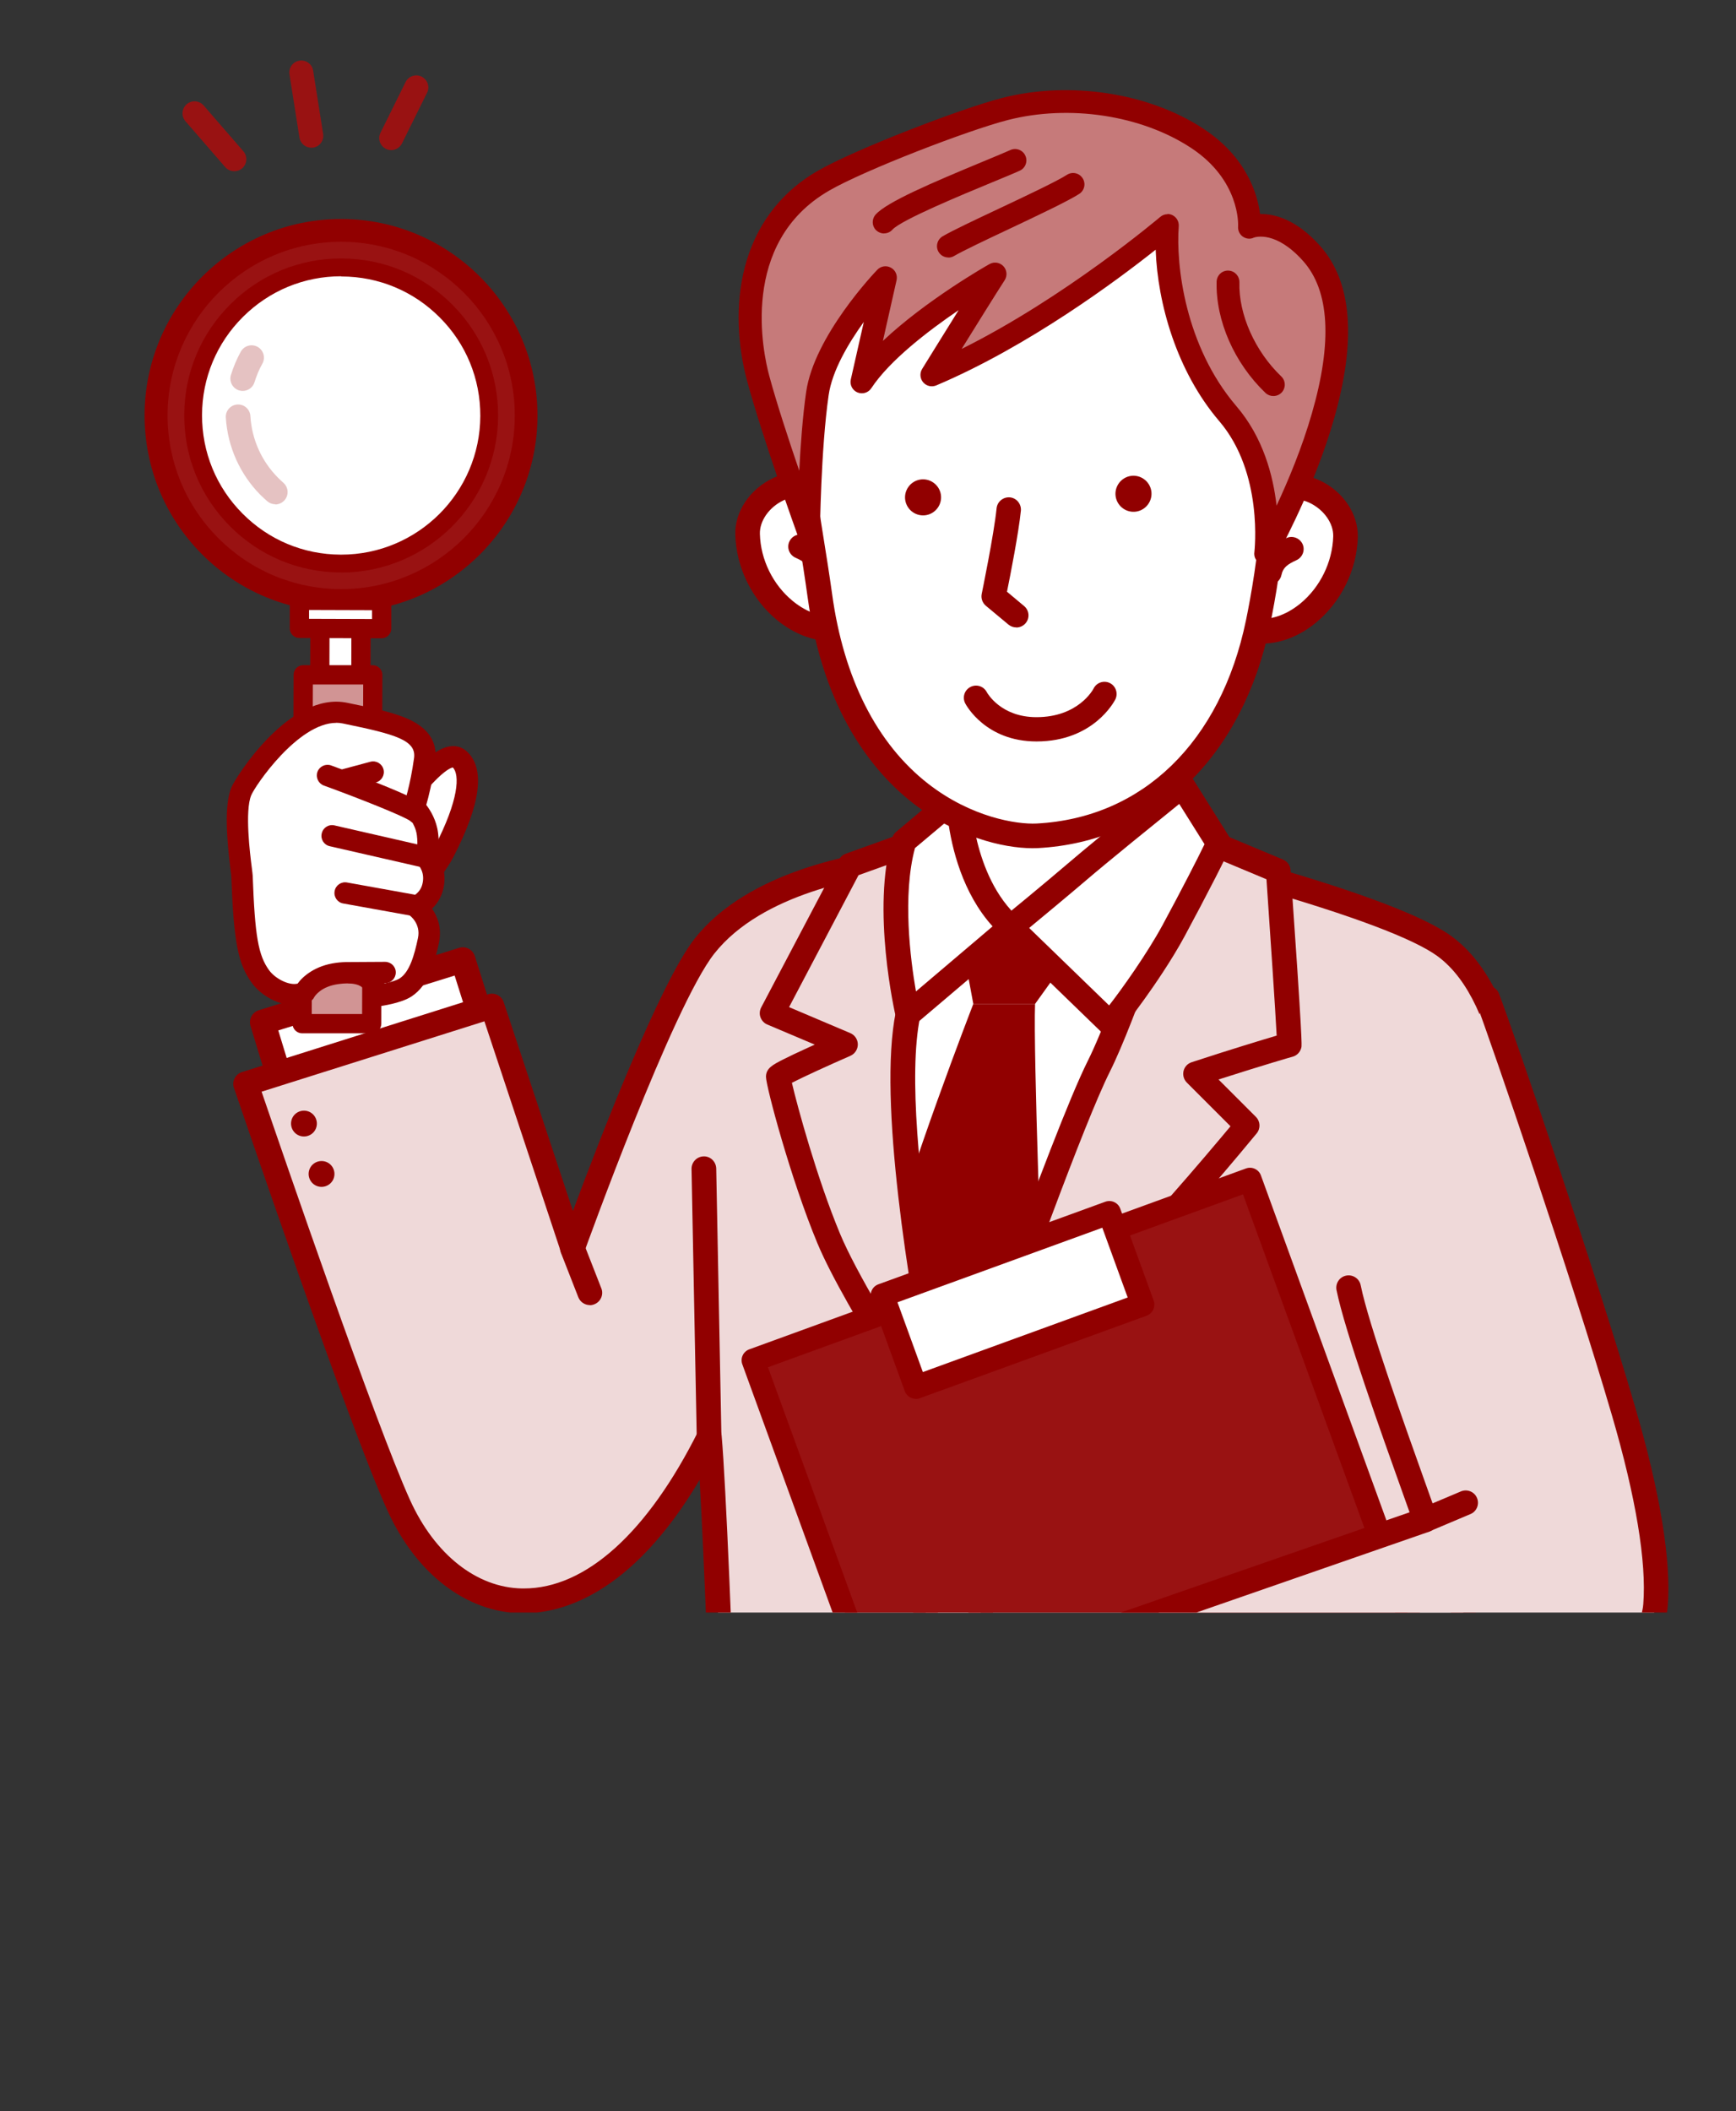 <?xml version="1.0" encoding="UTF-8"?>
<svg id="_レイヤー_2" data-name="レイヤー 2" xmlns="http://www.w3.org/2000/svg" width="173.74" height="211.22" xmlns:xlink="http://www.w3.org/1999/xlink" viewBox="0 0 173.74 211.22">
  <rect x="0" y="0" width="173.74" height="211.22" fill="#333333" stroke="none"/>
  <defs>
    <style>
      .cls-1 {
        fill: #fff;
      }

      .cls-2 {
        fill: #910000;
      }

      .cls-3 {
        fill: #efd9d9;
      }

      .cls-4 {
        fill: #c67a7a;
      }

      .cls-5 {
        fill: #e5c2c2;
      }

      .cls-6 {
        fill: #991212;
      }

      .cls-7 {
        fill: #d19494;
      }

      .cls-8 {
        clip-path: url(#clippath);
      }

      .cls-9 {
        fill: none;
      }
    </style>
    <clipPath id="clippath">
      <rect class="cls-9" width="173.74" height="161.33"/>
    </clipPath>
  </defs>
  <g id="_レイヤー_1-2" data-name="レイヤー 1">
    <g class="cls-8">
      <g>
        <g>
          <polyline class="cls-1" points="48.58 103.21 46.32 96.03 26.27 102.27 28.4 109.24"/>
          <path class="cls-2" d="m28.4,110.5c-.54,0-1.04-.35-1.21-.89l-2.12-6.97c-.2-.66.17-1.36.83-1.57l20.04-6.24c.66-.21,1.37.16,1.58.82l2.27,7.18c.21.66-.16,1.37-.82,1.58-.66.21-1.37-.16-1.58-.82l-1.89-5.99-17.65,5.49,1.76,5.77c.2.67-.17,1.37-.84,1.57-.12.04-.25.05-.37.05Z"/>
        </g>
        <g>
          <path class="cls-3" d="m152.36,119.7c-.18-4.38-.5-19.66-7.77-25.01-4.56-3.35-19.88-7.35-19.8-7.41,1.2-.88-19.72-2.79-34.53-1.22-6.87.73-15.39,3.1-19.74,8.58-4.35,5.48-13.23,30.25-13.23,30.25l-8.05-24.24-24.66,7.79s11.39,33.52,15.31,42.16c5.67,12.48,20.06,15.2,31.07-6.87.81,9.06,2.64,63.38,2.09,64.48-.55,1.1,18.75,2.03,30.04,1.71,21.23-.6,42.41-4.13,42.41-4.13,0,0-2.45-33.35-2.66-34.17,2.67,1.76,9.86-43.7,9.53-51.93Z"/>
          <path class="cls-2" d="m98.08,211.22c-4.37,0-9.34-.12-13.91-.36-11.31-.58-11.76-1.27-12.15-1.88-.22-.34-.27-.75-.15-1.12.36-2.89-.97-44.48-1.85-59.81-6.91,11.67-14.02,13.42-17.85,13.35-5.51-.1-10.52-3.94-13.4-10.29-3.91-8.6-14.89-40.9-15.36-42.28-.11-.31-.08-.66.07-.95s.41-.52.73-.62l24.66-7.79c.64-.2,1.33.15,1.54.79l6.93,20.89c2.6-7,8.72-22.88,12.21-27.28,5.36-6.76,16.17-8.57,20.57-9.04,6.18-.66,14.46-.79,22.7-.36,3.26.17,6.32.42,8.61.71,1.11.14,2.01.28,2.65.42.62.13,1.21.29,1.58.66.17.05.38.11.59.17,3.73,1.07,15.08,4.33,19.05,7.26,7.49,5.51,8.05,19.99,8.26,25.45l.02.51c.18,4.36-1.59,17.67-3.42,28.58-1.07,6.34-2.14,11.87-3.12,16-1.39,5.87-2.23,7.55-2.9,8.19.47,4.86,1.91,24.37,2.57,33.3.05.64-.4,1.2-1.03,1.31-.21.04-21.5,3.54-42.57,4.14-1.53.04-3.24.06-5.05.06Zm-23.73-3.71c3.43.73,18.51,1.47,28.71,1.18,18.16-.52,36.5-3.21,41.13-3.93-.96-13.01-2.37-31.69-2.55-32.88-.1-.48.09-.97.49-1.26.14-.1.3-.17.47-.2.31-.54,1.04-2.26,2.26-7.57.95-4.16,2-9.61,3.02-15.76,2.04-12.26,3.41-23.76,3.27-27.35l-.02-.51c-.18-4.64-.72-18.75-7.25-23.56-2.4-1.76-8.55-4.08-18.27-6.87-.36-.1-.65-.19-.85-.25-.26-.08-.65-.19-.91-.5-3.03-.82-20.73-2.13-33.45-.78-4.09.43-14.12,2.09-18.9,8.12-4.17,5.26-12.95,29.66-13.04,29.9-.18.49-.64.82-1.16.82h-.01c-.53,0-.99-.35-1.15-.84l-7.66-23.09-22.3,7.04c2.07,6.05,11.42,33.29,14.86,40.86,2.48,5.46,6.67,8.76,11.2,8.84.06,0,.12,0,.19,0,6.19,0,12.38-5.58,17.46-15.75.25-.49.79-.76,1.33-.66.54.1.95.55,1,1.1.43,4.81,1.11,21.67,1.56,35.29.26,7.74.45,14.85.55,20.01.1,5.07.1,7.43.05,8.59Zm-2.4.15s0,0,0,0c0,0,0,0,0,0Zm69.69-35.77s0,.03,0,.04c0-.01,0-.03,0-.04Zm-17.57-85.61s0,0,0,0c0,0,0,0,0,0Z"/>
        </g>
        <g>
          <path class="cls-1" d="m114.44,68.06s-.96,13.46,2.62,18.97c3.58,5.5,3.27,5.39,3.27,5.39,0,0-14.89,18.41-22.19,17.42-9.54-1.28-11-16.51-11-16.51,0,0,4.24.75,8.1-6.68,3.85-7.43,1.12-17.34,1.12-17.34"/>
          <path class="cls-2" d="m98.73,111.11c-.26,0-.51-.02-.76-.05-10.39-1.4-12-16.95-12.07-17.61-.04-.39.09-.79.38-1.05.29-.26.66-.37,1.04-.29.28.03,3.56.22,6.8-6.03,3.58-6.9,1.05-16.36,1.03-16.45-.18-.66.21-1.33.86-1.51.66-.18,1.33.2,1.51.86.12.42,2.81,10.47-1.22,18.24-2.8,5.4-5.93,6.88-7.79,7.25.58,3.51,2.82,13.22,9.77,14.15,1.48.2,5.12-.57,12.8-7.99,3.57-3.45,6.62-7.01,7.78-8.39-.36-.62-1.14-1.91-2.85-4.54-3.76-5.78-2.86-19.16-2.82-19.72.05-.68.64-1.19,1.32-1.14.68.05,1.19.64,1.14,1.32,0,.13-.88,13.12,2.42,18.21,1.38,2.13,2.36,3.68,2.9,4.62.47.81.87,1.51.31,2.21-.02.02-.04.05-.06.07-.47.58-4.01,4.88-8.41,9.13-6.07,5.86-10.69,8.73-14.1,8.73Z"/>
        </g>
        <path class="cls-1" d="m87.26,90.56s36.64,3.35,35.54,2.98c-1.1-.37-27.33,51.59-27.33,51.59,0,0-14.02-26.02-12.29-32.51,1.73-6.49,5.27-19.53,4.08-22.06Z"/>
        <path class="cls-2" d="m93.82,142.64s-.08,0-.12,0c-.45-.04-.84-.33-1.02-.74-4.21-9.87-4.68-23.54-4.33-33.26.2-5.65.69-10.48,1.06-13.54.24-1.93.44-3.3.57-4.12.29-1.78.36-1.87.53-2.11.26-.35.69-.54,1.13-.5.68.07,1.17.68,1.09,1.36-.01.12-.04.23-.08.33-.26,1.06-1.55,9.21-1.87,19.33-.27,8.57.12,20.35,3.33,29.42,1.72-2.41,4.99-6.83,9.2-11.78,6.06-7.11,12.51-36.58,12.57-36.88.14-.66.8-1.09,1.47-.94.66.14,1.09.8.94,1.47-.27,1.24-6.65,30.38-13.11,37.95-6.2,7.28-10.33,13.4-10.37,13.46-.23.34-.61.54-1.02.54Zm-2.42-51.82c.46.05.82-.15,1.05-.4-.26.28-.64.44-1.05.4Z"/>
        <polygon class="cls-2" points="95.91 92.39 108.83 93.14 103.59 100.44 97.41 100.44 95.91 92.39"/>
        <path class="cls-2" d="m97.41,100.44s-6.55,16.84-8.98,26.39l6.55,16.28,9.36-12.91s-.94-24.89-.75-29.76h-6.18Z"/>
        <g>
          <path class="cls-3" d="m129.03,104.54c.08-.38-1.1-17.4-1.1-17.4l-9.37-3.92s-5.57,17.41-8.59,23.47c-3.65,7.3-14.5,38.43-14.5,38.43,0,0,8.44-10.32,14.31-15.82,5.87-5.5,15.04-16.69,15.04-16.69l-5.16-5.16c5.81-1.9,9.38-2.91,9.38-2.91Z"/>
          <path class="cls-2" d="m95.47,146.35c-.2,0-.41-.05-.6-.16-.52-.29-.76-.92-.56-1.48.44-1.27,10.91-31.29,14.56-38.58,2.95-5.9,8.47-23.12,8.52-23.29.11-.33.34-.6.66-.74.31-.14.67-.15.99-.02l9.37,3.92c.43.18.72.59.75,1.05,1.2,17.2,1.13,17.53,1.08,17.75-.1.44-.43.8-.87.92-.03,0-2.83.81-7.42,2.28l3.74,3.74c.45.45.48,1.16.08,1.65-.38.46-9.29,11.31-15.15,16.81-5.74,5.38-14.11,15.6-14.2,15.7-.24.29-.59.45-.95.45Zm23.85-61.48c-1.35,4.16-5.66,17.19-8.25,22.36-2.57,5.13-8.82,22.45-12.2,31.94,2.94-3.4,6.85-7.77,10.06-10.78,4.8-4.5,11.96-13,14.22-15.71l-4.37-4.37c-.3-.3-.43-.74-.33-1.16.1-.42.41-.75.82-.88,4.07-1.33,7.08-2.24,8.5-2.66-.13-2.55-.64-10.1-1.02-15.64l-7.43-3.11Zm9.71,19.67h0,0Z"/>
        </g>
        <g>
          <path class="cls-3" d="m90.86,101.5c1.57-7.7,4.37-18.59,4.37-18.59l-10.17,3.66-7.8,14.81,7.36,3.12s-6.74,2.94-6.74,3.24c0,.55,2.3,9.56,5.05,16.17,2.75,6.6,12.54,21.22,12.54,21.22,0,0-7.04-31.69-4.61-43.62Z"/>
          <path class="cls-2" d="m95.47,146.35c-.4,0-.79-.2-1.02-.55-.4-.6-9.89-14.79-12.65-21.43-2.65-6.36-5.14-15.68-5.14-16.64,0-.86.69-1.21,1.73-1.74.57-.29,1.37-.67,2.36-1.12.26-.12.53-.24.79-.36l-4.75-2.01c-.32-.13-.56-.4-.68-.72-.12-.32-.09-.68.07-.99l7.8-14.8c.14-.27.38-.48.67-.58l10.17-3.66c.43-.15.91-.06,1.25.25.34.31.48.78.36,1.22-.03.11-2.81,10.95-4.35,18.53-2.35,11.54,4.54,42.79,4.61,43.11.13.58-.17,1.17-.72,1.4-.16.07-.32.1-.48.1Zm-16.22-38.03c.53,2.29,2.51,9.56,4.82,15.11,1.62,3.89,5.81,10.74,8.88,15.56-1.93-9.97-5.1-28.89-3.3-37.74h0c1.13-5.54,2.91-12.79,3.81-16.4l-7.54,2.71-6.95,13.2,6.13,2.6c.45.19.75.64.75,1.13,0,.49-.29.94-.74,1.14-2.2.96-4.73,2.12-5.86,2.7Z"/>
        </g>
        <g>
          <path class="cls-1" d="m90.49,84.16l5.41-4.54s.08,8.53,5.26,13.15l-10.29,8.73s-2.43-10.42-.37-17.34Z"/>
          <path class="cls-2" d="m90.86,102.73c-.13,0-.26-.02-.39-.06-.41-.13-.72-.47-.81-.89-.1-.44-2.48-10.82-.36-17.97.07-.23.2-.44.39-.59l5.41-4.54c.37-.31.87-.37,1.31-.18.43.2.71.63.72,1.11,0,.08.15,8.05,4.85,12.24.27.24.42.58.41.93,0,.36-.16.69-.43.92l-10.29,8.73c-.23.19-.51.29-.8.29Zm.71-17.88c-1.27,4.72-.46,11.13.1,14.34l7.67-6.51c-3.02-3.33-4.09-7.85-4.46-10.61l-3.3,2.77Z"/>
        </g>
        <g>
          <path class="cls-1" d="m101.15,92.77l9.92,9.61c.19.08,4.24-5.32,6.36-9.23,2.21-4.07,4.61-8.78,4.49-8.8l-3.6-5.74s-7.82,6.3-10.44,8.54c-2.62,2.25-6.74,5.61-6.74,5.61Z"/>
          <path class="cls-2" d="m111.1,103.62c-.15,0-.32-.03-.49-.11-.15-.06-.28-.15-.39-.26l-9.92-9.61c-.25-.24-.39-.59-.37-.94.01-.35.18-.68.45-.9.04-.03,4.14-3.39,6.72-5.6,2.6-2.23,10.15-8.31,10.47-8.57.27-.22.63-.31.98-.26.35.06.65.26.84.56l3.57,5.69s.06.1.09.15c.29.58.09,1.01-.36,1.94-.25.52-.61,1.24-1.05,2.1-.92,1.8-2.08,4-3.1,5.89-1.27,2.35-3.04,4.92-3.99,6.24-.63.88-1.24,1.7-1.72,2.31-.58.73-1.06,1.34-1.72,1.34Zm-8.1-10.78l8,7.75c1.25-1.6,3.79-5.16,5.35-8.04,1.84-3.4,3.6-6.83,4.2-8.09l-2.53-4.03c-2.24,1.81-7.34,5.94-9.33,7.65-1.79,1.53-4.29,3.6-5.69,4.76Z"/>
        </g>
        <g>
          <circle class="cls-1" cx="95.39" cy="161.29" r="2.76" transform="translate(-79.45 228.7) rotate(-80.48)"/>
          <path class="cls-2" d="m95.39,165.29c-2.2,0-3.99-1.79-3.99-3.99s1.79-3.99,3.99-3.99,3.99,1.79,3.99,3.99-1.79,3.99-3.99,3.99Zm0-5.52c-.84,0-1.53.69-1.53,1.53s.69,1.53,1.53,1.53,1.53-.69,1.53-1.53-.69-1.53-1.53-1.53Z"/>
        </g>
        <g>
          <line class="cls-6" x1="70.96" y1="143.74" x2="70.43" y2="116.92"/>
          <path class="cls-2" d="m70.96,144.97c-.67,0-1.22-.54-1.23-1.21l-.52-26.81c-.01-.68.53-1.24,1.21-1.26.68-.02,1.24.53,1.26,1.21l.52,26.81c.01.68-.53,1.24-1.21,1.26,0,0-.02,0-.02,0Z"/>
        </g>
        <g>
          <g>
            <path class="cls-1" d="m125.46,63.09c4.12.69,9.03-3.72,9.2-9.38.1-3.55-4.76-6.67-7.81-3.98-1.12.99-2.43,2.53-2.86,3.26"/>
            <path class="cls-2" d="m126.31,64.39c-.36,0-.71-.03-1.06-.09-.67-.11-1.12-.75-1.01-1.42.11-.67.75-1.12,1.42-1.01,1.41.23,3.04-.31,4.48-1.49,1.98-1.63,3.21-4.14,3.29-6.71.04-1.31-.94-2.69-2.38-3.37-.59-.28-2.1-.79-3.39.34-1.09.96-2.28,2.4-2.62,2.97-.35.58-1.11.77-1.69.42-.58-.35-.77-1.11-.42-1.69.5-.83,1.87-2.45,3.1-3.54,1.65-1.46,3.92-1.73,6.06-.73,2.34,1.09,3.86,3.37,3.8,5.67-.09,3.27-1.66,6.47-4.18,8.55-1.66,1.37-3.57,2.1-5.39,2.1Z"/>
          </g>
          <g>
            <path class="cls-1" d="m129.25,54.94c-.85.39-1.91.93-2.2,2.34"/>
            <path class="cls-2" d="m127.05,58.5c-.08,0-.16,0-.24-.02-.66-.13-1.08-.78-.95-1.44.43-2.09,2.09-2.84,2.89-3.21.61-.28,1.33,0,1.61.6.28.61,0,1.33-.6,1.61-.9.41-1.36.74-1.51,1.48-.12.58-.62.97-1.19.97Z"/>
          </g>
          <g>
            <path class="cls-1" d="m84.01,62.84c-4.12.69-9.03-3.72-9.2-9.38-.1-3.55,4.76-6.67,7.81-3.98,1.12.99,2.43,2.53,2.86,3.26"/>
            <path class="cls-2" d="m83.16,64.14c-1.82,0-3.73-.74-5.39-2.1-2.53-2.08-4.09-5.27-4.18-8.55-.07-2.3,1.46-4.57,3.8-5.67,2.14-1,4.41-.73,6.06.73,1.23,1.09,2.6,2.71,3.1,3.54.35.58.16,1.34-.42,1.69-.58.35-1.34.16-1.69-.42-.34-.57-1.54-2.01-2.62-2.97-1.29-1.14-2.8-.62-3.39-.34-1.44.67-2.42,2.06-2.38,3.37.07,2.57,1.3,5.08,3.29,6.71,1.44,1.18,3.07,1.72,4.48,1.49.67-.11,1.31.34,1.42,1.01.11.67-.34,1.31-1.01,1.42-.35.06-.7.09-1.06.09Z"/>
          </g>
          <g>
            <path class="cls-1" d="m80.1,54.68c.85.39,1.91.93,2.2,2.34"/>
            <path class="cls-2" d="m82.3,58.24c-.57,0-1.07-.4-1.19-.97-.15-.74-.61-1.07-1.51-1.48-.61-.28-.88-1-.6-1.61.28-.61,1-.88,1.61-.6.8.36,2.46,1.12,2.89,3.21.13.66-.29,1.3-.95,1.44-.08.02-.16.02-.24.02Z"/>
          </g>
          <g>
            <path class="cls-1" d="m79.77,37c-.82,5.62,1.21,14.81,2.28,22.6,2.8,20.46,16.81,24.27,21.74,24.01,11.2-.59,19.5-8.73,22.1-21.32,1.35-6.55,2.81-17.6.26-24.86-2.55-7.25-11.4-25.67-28.65-14.88-10.12,6.32-16.24,4.31-17.73,14.45Z"/>
            <path class="cls-2" d="m103.32,84.86c-2.96,0-7.65-1.16-11.95-4.51-3.94-3.07-8.97-9.13-10.54-20.58-.26-1.9-.58-3.92-.9-5.88-1-6.21-2.03-12.64-1.38-17.06,1.11-7.57,4.82-9.1,9.96-11.21,2.42-1,5.16-2.12,8.34-4.11,5.53-3.46,10.76-4.35,15.56-2.67,8.76,3.07,13.34,13.75,14.91,18.19,2.88,8.18.81,20.57-.22,25.52-1.33,6.44-4.16,11.91-8.18,15.8-4.08,3.95-9.29,6.2-15.07,6.5-.17,0-.35.01-.54.01Zm4.28-64.38c-2.96,0-6.12,1.04-9.44,3.12-3.35,2.09-6.32,3.32-8.7,4.3-5.03,2.07-7.55,3.11-8.46,9.29-.59,4.05.41,10.29,1.37,16.31.32,1.97.64,4.01.91,5.94,1.15,8.41,4.47,14.97,9.61,18.97,4.32,3.36,8.85,4.08,10.85,3.98,10.61-.55,18.44-8.16,20.96-20.34.98-4.75,2.98-16.6.3-24.2-1.13-3.21-5.43-13.89-13.4-16.69-1.29-.45-2.62-.68-4-.68Zm-27.82,16.52h0,0Z"/>
          </g>
          <g>
            <path class="cls-1" d="m110.54,69.43s-1.76,3.53-6.81,3.53c-4.41,0-6.05-3.15-6.05-3.15"/>
            <path class="cls-2" d="m103.73,74.18c-5.09,0-7.05-3.65-7.13-3.81-.31-.6-.08-1.33.52-1.64.6-.31,1.33-.08,1.64.52.05.09,1.4,2.5,4.97,2.5,4.18,0,5.66-2.75,5.72-2.87.3-.6,1.03-.84,1.63-.54.6.3.84,1.04.54,1.64-.09.17-2.17,4.2-7.89,4.2Z"/>
          </g>
          <g>
            <path class="cls-1" d="m101.71,61.55l-2.27-1.89s1.23-5.94,1.51-8.7"/>
            <path class="cls-2" d="m101.71,62.77c-.27,0-.55-.09-.78-.28l-2.27-1.89c-.34-.29-.5-.74-.41-1.18.01-.06,1.22-5.91,1.49-8.57.07-.67.67-1.15,1.34-1.09.67.07,1.15.67,1.09,1.34-.23,2.24-1.05,6.42-1.39,8.1l1.71,1.43c.52.43.59,1.2.16,1.71-.24.29-.59.44-.94.44Z"/>
          </g>
          <path class="cls-2" d="m115.13,48.77c.35.93-.13,1.97-1.06,2.32-.93.35-1.97-.13-2.32-1.06-.35-.93.13-1.97,1.06-2.32.93-.35,1.97.13,2.32,1.06Z"/>
          <path class="cls-2" d="m94.07,49.13c.35.93-.13,1.97-1.06,2.32-.93.35-1.97-.13-2.32-1.06-.35-.93.13-1.97,1.06-2.32.93-.35,1.97.13,2.32,1.06Z"/>
          <g>
            <path class="cls-4" d="m81.79,39.37c-.8,5.55-.88,13.86-.88,13.86,0,0-3.58-9.95-5.04-15.38-1.46-5.43-1.76-15,6.55-19.79,3.58-2.06,14.01-6.1,18.14-7.16,6.72-1.72,14.24-.36,19.24,2.93,5.59,3.67,5.23,8.89,5.23,8.89,0,0,2.79-1.23,6.24,2.65,7.74,8.71-5.03,30.47-4.61,30.01,0,0,1.07-8.32-3.78-13.99-5.11-5.97-6.4-14.15-6.05-18.84,0,0-11.6,9.89-23.58,14.96,0,0,4.79-7.77,6.31-10.11,0,0-9.87,5.59-13.32,10.82l2.35-10.44s-6.05,6.3-6.81,11.6Z"/>
            <path class="cls-2" d="m126.66,56.52c-.23,0-.45-.07-.65-.2-.15-.11-.56-.46-.47-1.08h0c0-.08.94-7.9-3.52-13.11-4.25-4.97-6.17-11.77-6.36-17.15-3.8,3.02-12.7,9.66-21.96,13.58-.46.19-.98.07-1.31-.31-.32-.38-.36-.92-.1-1.34.03-.05,1.89-3.06,3.65-5.88-3.03,2.06-6.9,5.02-8.74,7.81-.3.46-.89.63-1.39.42-.51-.22-.78-.76-.66-1.3l1.3-5.75c-1.54,2.13-3.17,4.88-3.52,7.33h0c-.78,5.41-.87,13.63-.87,13.71,0,.55-.4,1.02-.95,1.11-.54.09-1.07-.22-1.26-.74-.15-.41-3.61-10.06-5.07-15.47-1.92-7.11-1.06-16.38,7.08-21.07,3.7-2.13,14.3-6.22,18.43-7.28,6.75-1.73,14.66-.53,20.15,3.08,4.32,2.84,5.41,6.54,5.67,8.53,1.4-.02,3.62.5,6.02,3.21,3.19,3.58,3.64,9.42,1.36,17.35-1.74,6.05-4.58,11.53-5.52,13.33-.08.16-.17.32-.22.42-.05.16-.13.3-.25.42-.22.25-.54.37-.85.37Zm-9.82-35.11c.18,0,.35.04.51.12.41.21.65.64.62,1.1-.29,3.85.61,11.98,5.78,18.02,2.68,3.13,3.67,6.95,4.01,9.94,1.15-2.47,2.54-5.77,3.54-9.25,2.06-7.13,1.76-12.25-.87-15.21-2.7-3.04-4.74-2.43-4.94-2.36-.36.18-.77.13-1.1-.09-.34-.23-.51-.63-.48-1.03.01-.18.2-4.63-4.72-7.86-4.98-3.27-12.17-4.36-18.33-2.78-4,1.03-14.28,4.99-17.86,7.05-9.07,5.22-6.61,16.33-6.02,18.51.71,2.64,1.94,6.4,3.01,9.53.13-2.54.34-5.45.69-7.88h0c.8-5.6,6.86-11.96,7.12-12.23.35-.37.91-.46,1.36-.21.45.24.68.75.57,1.25l-1.37,6.08c4.31-4.07,10.34-7.51,10.67-7.69.46-.26,1.03-.17,1.39.21.36.38.41.96.13,1.4-.86,1.33-2.81,4.46-4.31,6.88,10.41-5.18,19.78-13.13,19.88-13.21.21-.18.47-.27.74-.27Z"/>
          </g>
          <path class="cls-2" d="m127.43,39.62c-.28,0-.56-.1-.78-.31-3.12-2.98-4.99-7.24-4.89-11.13.02-.63.54-1.13,1.17-1.11.63.02,1.12.54,1.11,1.17-.09,3.21,1.56,6.91,4.19,9.42.45.43.47,1.15.04,1.61-.22.23-.52.35-.82.35Z"/>
          <path class="cls-2" d="m88.48,23.36c-.27,0-.54-.1-.76-.29-.47-.42-.5-1.14-.08-1.61,1.14-1.26,5.57-3.15,10.8-5.32,1.13-.47,2.1-.87,2.68-1.13.57-.26,1.25,0,1.5.57.26.57,0,1.25-.57,1.5-.61.28-1.6.68-2.75,1.16-2.95,1.22-9.1,3.76-9.99,4.74-.22.25-.53.37-.84.37Z"/>
          <path class="cls-2" d="m94.91,25.76c-.39,0-.77-.2-.98-.56-.32-.54-.13-1.24.41-1.56.97-.57,3.24-1.64,5.64-2.77,2.72-1.28,5.81-2.74,6.8-3.38.53-.34,1.23-.19,1.57.34.34.53.19,1.23-.34,1.57-1.12.72-4.14,2.15-7.06,3.53-2.25,1.06-4.57,2.16-5.46,2.68-.18.11-.38.16-.57.16Z"/>
        </g>
        <g>
          <line class="cls-3" x1="57.28" y1="124.89" x2="59.03" y2="129.34"/>
          <path class="cls-2" d="m59.03,130.57c-.49,0-.96-.3-1.15-.78l-1.74-4.45c-.25-.63.06-1.35.7-1.6.63-.25,1.35.06,1.6.7l1.74,4.45c.25.63-.06,1.35-.7,1.6-.15.06-.3.09-.45.09Z"/>
        </g>
        <path class="cls-2" d="m31.67,112.74c-.18.69-.89,1.1-1.58.92-.69-.18-1.1-.89-.92-1.58.18-.69.89-1.1,1.58-.92.69.18,1.1.89.92,1.58Z"/>
        <path class="cls-2" d="m33.43,117.78c-.18.69-.89,1.1-1.58.92-.69-.18-1.1-.89-.92-1.58.18-.69.89-1.1,1.58-.92.69.18,1.1.89.92,1.58Z"/>
        <g>
          <rect class="cls-1" x="32.01" y="61.57" width="4.12" height="9.55" transform="translate(67.91 132.79) rotate(-179.82)"/>
          <path class="cls-2" d="m36.11,72.08h-4.12c-.25-.01-.5-.12-.68-.3-.18-.18-.28-.43-.28-.68l.03-9.55c0-.53.43-.96.96-.96h4.12c.25.01.5.12.68.3.18.18.28.43.28.68l-.03,9.55c0,.53-.43.96-.96.96Zm-3.15-1.93h2.19s.02-7.62.02-7.62h-2.19s-.02,7.62-.02,7.62Z"/>
        </g>
        <g>
          <circle class="cls-6" cx="34.14" cy="41.57" r="18.52"/>
          <path class="cls-2" d="m34.14,61.23s-.04,0-.06,0c-5.25-.02-10.18-2.08-13.89-5.8-3.7-3.73-5.73-8.67-5.72-13.92h0c.03-10.82,8.85-19.6,19.66-19.6.02,0,.04,0,.06,0,10.84.03,19.64,8.88,19.6,19.73-.03,10.82-8.85,19.6-19.66,19.6Zm-17.37-19.72c-.01,4.64,1.78,9.01,5.05,12.3,3.27,3.29,7.63,5.11,12.27,5.13h.06c9.55,0,17.34-7.76,17.37-17.32.03-9.58-7.74-17.4-17.32-17.43h-.06c-9.55,0-17.34,7.76-17.37,17.32h0Z"/>
        </g>
        <g>
          <circle class="cls-1" cx="34.14" cy="41.57" r="14.81" transform="translate(-17.58 26.79) rotate(-34.66)"/>
          <path class="cls-2" d="m34.14,57.27s-.03,0-.05,0c-4.2-.01-8.13-1.66-11.09-4.64-2.96-2.98-4.58-6.93-4.56-11.12.01-4.2,1.66-8.13,4.64-11.09,2.98-2.96,6.92-4.58,11.12-4.56,4.2.01,8.13,1.66,11.09,4.64,2.96,2.98,4.58,6.93,4.56,11.12-.03,8.64-7.07,15.66-15.71,15.66Zm0-29.63c-3.7,0-7.18,1.44-9.81,4.05-2.64,2.62-4.1,6.11-4.11,9.83h0c-.01,3.72,1.42,7.22,4.05,9.86,2.62,2.64,6.11,4.1,9.83,4.11h.05c7.65,0,13.89-6.21,13.92-13.87.01-3.72-1.42-7.22-4.05-9.85-2.62-2.64-6.11-4.1-9.83-4.11h-.05Zm-14.81,13.87h0,0Z"/>
        </g>
        <g>
          <path class="cls-5" d="m27.56,50.45c-.29,0-.57-.1-.81-.3-.23-.2-.45-.41-.67-.62-2.07-2.08-3.3-4.84-3.48-7.76-.04-.68.48-1.26,1.16-1.3.68-.04,1.26.48,1.3,1.16.14,2.33,1.12,4.52,2.77,6.17.17.17.35.34.53.5.51.45.57,1.22.12,1.74-.24.28-.59.43-.93.43Z"/>
          <path class="cls-5" d="m24.29,39.11c-.12,0-.24-.02-.36-.05-.65-.2-1.02-.89-.82-1.54.25-.81.58-1.6.99-2.34.33-.59,1.08-.81,1.68-.48.59.33.81,1.08.48,1.68-.33.59-.59,1.21-.79,1.86-.16.53-.65.87-1.18.87Z"/>
        </g>
        <g>
          <polygon class="cls-7" points="37.31 67.52 30.34 67.51 30.23 102.41 37.2 102.41 37.31 67.52"/>
          <path class="cls-2" d="m37.2,103.38h-6.97c-.26,0-.5-.11-.68-.29-.18-.18-.28-.43-.28-.68l.11-34.9c0-.53.43-.96.96-.96h6.97c.26,0,.5.11.68.29.18.18.28.43.28.68l-.11,34.9c0,.53-.43.96-.96.96Zm-6-1.93h5.04s.11-32.97.11-32.97h-5.04s-.11,32.97-.11,32.97Z"/>
        </g>
        <g>
          <rect class="cls-1" x="29.96" y="60.09" width="8.23" height="2.8" transform="translate(67.96 123.08) rotate(-179.82)"/>
          <path class="cls-2" d="m38.19,63.86h0l-8.23-.03c-.53,0-.96-.43-.96-.96v-2.8c.01-.53.44-.96.97-.96h0l8.23.03c.53,0,.96.43.96.96v2.8c0,.25-.11.5-.29.68-.18.18-.42.28-.68.28Zm-7.27-1.95l6.31.02v-.88s-6.3-.02-6.3-.02v.88Z"/>
        </g>
        <g>
          <g>
            <path class="cls-1" d="m39.73,80.76c.6-.24,4.59-6.32,6.28-4.8,1.99,1.8-.32,6.88-1.58,9.32-1.26,2.44-4.36,5.21-4.36,5.21"/>
            <path class="cls-2" d="m40.06,91.56c-.29,0-.59-.12-.8-.36-.39-.44-.36-1.12.08-1.51.03-.03,2.97-2.68,4.13-4.91,2.48-4.78,2.55-7.28,1.85-8-.13.02-.58.17-1.49,1.04-.77.74-1.55,1.67-2.18,2.41-.87,1.04-1.14,1.35-1.53,1.51-.55.22-1.17-.05-1.39-.59-.2-.49,0-1.05.44-1.31.15-.14.53-.6.84-.97,1.87-2.24,3.55-4.1,5.19-4.22.57-.04,1.1.14,1.51.52,1.87,1.69,1.42,5.26-1.35,10.6-1.34,2.58-4.47,5.4-4.6,5.52-.2.18-.46.27-.71.27Zm-.73-11.79h0s0,0,0,0Z"/>
          </g>
          <g>
            <path class="cls-1" d="m24.22,87.65c-.02-.59-.98-6.28-.07-8.49.43-1.05,5.54-8.82,10.38-7.82,4.84.99,8.37,1.68,7.97,4.64-.39,2.96-1.04,4.79-1.04,4.79,0,0,1.12,1.1,1.32,2.67.21,1.67-.19,2.33-.19,2.33,0,0,1.19,1.1.72,2.97-.37,1.49-1.71,1.98-1.71,1.98,0,0,1.73,1.2,1.27,3.37-.39,1.86-.92,3.81-2.28,4.7-.89.59-2.96.84-2.96.84,0,0,.23-2.78-3.88-2.23-2.49.33-3.26,1.88-3.26,1.88-1.39.73-3.49-.29-4.42-1.56-1.25-1.7-1.62-3.76-1.85-10.05Z"/>
            <path class="cls-2" d="m37.62,100.69c-.28,0-.54-.09-.74-.29-.23-.23-.35-.53-.31-.86,0-.07-.01-.47-.32-.75-.4-.37-1.24-.49-2.35-.34-1.77.23-2.38,1.19-2.45,1.31-.1.21-.25.35-.46.46-1.88.98-4.56-.2-5.78-1.87-1.39-1.91-1.82-4.09-2.06-10.64,0-.08-.04-.37-.07-.63-.38-3.08-.67-6.47.08-8.31.4-.97,5.83-9.64,11.58-8.46l.19.04c2.44.5,4.54.93,6.06,1.65,1.95.92,2.81,2.31,2.57,4.13-.28,2.07-.67,3.61-.9,4.4.43.56,1.02,1.54,1.18,2.78.13,1.02.06,1.75-.05,2.25.5.75.93,1.96.56,3.44-.21.83-.64,1.46-1.11,1.91.53.76,1,1.9.69,3.41-.42,2.01-1.02,4.24-2.74,5.37-1.05.69-3.03.96-3.42,1.01-.05,0-.1,0-.15,0Zm-3.97-28.37c-3.83,0-8.12,6.29-8.51,7.25-.65,1.57-.12,5.84.06,7.24.06.46.08.67.09.81h0c.22,6.03.56,7.97,1.65,9.46.61.83,1.98,1.54,2.84,1.33.56-.77,1.8-1.81,3.84-2.08,1.83-.24,3.22.07,4.12.93.38.36.61.76.75,1.13.61-.13,1.22-.31,1.52-.51.99-.65,1.46-2.32,1.82-4.03.31-1.46-.83-2.27-.84-2.27-.33-.23-.5-.62-.45-1.02.05-.4.32-.73.7-.87.02,0,.81-.33,1.03-1.23.29-1.15-.32-1.83-.42-1.93-.42-.37-.52-.87-.19-1.32.04-.12.19-.63.06-1.65-.15-1.17-1.01-2.04-1.01-2.05-.29-.29-.39-.73-.26-1.11,0-.02.61-1.78.99-4.57.23-1.76-1.82-2.36-6.94-3.41l-.19-.04c-.22-.04-.44-.07-.66-.07Zm8.03,12.88h0,0Z"/>
          </g>
          <g>
            <path class="cls-1" d="m32.77,77.59s8.36,3.06,9.03,3.79"/>
            <path class="cls-2" d="m41.8,82.44c-.27,0-.54-.1-.75-.31-.64-.47-4.88-2.17-8.64-3.54-.55-.2-.84-.82-.64-1.37.2-.55.82-.84,1.37-.64,5.71,2.09,8.89,3.46,9.45,4.07.4.44.36,1.11-.07,1.51-.2.19-.46.28-.72.28Zm-.74-.3h0,0Zm-.05-.05s.02.02.03.03c0,0-.02-.02-.03-.03Z"/>
          </g>
          <g>
            <line class="cls-1" x1="34.62" y1="77.97" x2="37.34" y2="77.24"/>
            <path class="cls-2" d="m34.62,79.04c-.47,0-.9-.31-1.03-.79-.15-.57.19-1.16.76-1.31l2.72-.73c.57-.15,1.16.19,1.31.76.15.57-.19,1.16-.76,1.31l-2.72.73c-.09.02-.19.04-.28.04Z"/>
          </g>
          <g>
            <line class="cls-1" x1="33.23" y1="83.62" x2="42.33" y2="85.7"/>
            <path class="cls-2" d="m42.33,86.77c-.08,0-.16,0-.24-.03l-9.09-2.08c-.58-.13-.94-.7-.8-1.28.13-.58.7-.94,1.28-.8l9.09,2.08c.58.13.94.7.8,1.28-.11.5-.55.83-1.04.83Z"/>
          </g>
          <g>
            <line class="cls-1" x1="34.54" y1="89.34" x2="41.21" y2="90.54"/>
            <path class="cls-2" d="m41.21,91.61c-.06,0-.13,0-.19-.02l-6.67-1.2c-.58-.1-.97-.66-.86-1.24.1-.58.66-.97,1.24-.86l6.67,1.2c.58.1.97.66.86,1.24-.09.52-.54.88-1.05.88Z"/>
          </g>
        </g>
        <g>
          <line class="cls-1" x1="35.1" y1="97.31" x2="38.55" y2="97.29"/>
          <path class="cls-2" d="m35.1,98.38c-.59,0-1.07-.47-1.07-1.06,0-.59.47-1.07,1.06-1.07l3.45-.02h0c.59,0,1.07.47,1.07,1.06,0,.59-.47,1.07-1.06,1.07l-3.45.02h0Z"/>
        </g>
        <g>
          <path class="cls-6" d="m23.45,17.13c-.34,0-.67-.14-.91-.41l-3.98-4.59c-.43-.5-.38-1.26.12-1.7.5-.43,1.26-.38,1.7.12l3.98,4.59c.43.5.38,1.26-.12,1.7-.23.2-.51.29-.79.29Z"/>
          <path class="cls-6" d="m31.16,14.78c-.58,0-1.09-.42-1.19-1.01l-1-6.33c-.1-.66.34-1.27,1-1.37.66-.1,1.27.34,1.37,1l1,6.33c.1.66-.34,1.27-1,1.37-.06.01-.13.01-.19.01Z"/>
          <path class="cls-6" d="m39.15,15.02c-.18,0-.36-.04-.53-.13-.59-.3-.84-1.02-.54-1.61l2.51-5.07c.29-.59,1.02-.84,1.61-.54.59.3.84,1.02.54,1.61l-2.51,5.07c-.21.42-.64.67-1.08.67Z"/>
        </g>
        <g>
          <g>
            <rect class="cls-6" x="85.9" y="124.91" width="52.91" height="70.82" transform="translate(-48.06 48.1) rotate(-20)"/>
            <path class="cls-2" d="m99.6,203.8c-.47,0-.92-.29-1.09-.76l-24.22-66.55c-.22-.6.09-1.27.69-1.49l49.72-18.1c.6-.22,1.27.09,1.49.69l24.22,66.55c.11.29.09.61-.04.89-.13.28-.37.49-.65.6l-49.72,18.1c-.13.05-.26.07-.4.07Zm-22.74-67.01l23.43,64.37,47.54-17.3-23.43-64.37-47.54,17.3Z"/>
          </g>
          <g>
            <rect class="cls-1" x="89.25" y="125.16" width="24.16" height="9.78" transform="translate(-38.37 42.5) rotate(-20)"/>
            <path class="cls-2" d="m91.66,139.95c-.17,0-.34-.04-.5-.11-.28-.13-.5-.37-.61-.66l-3.34-9.19c-.22-.61.09-1.28.7-1.5l22.71-8.26c.61-.22,1.28.09,1.5.7l3.34,9.19c.11.29.09.61-.04.9-.13.28-.37.5-.66.61l-22.71,8.26c-.13.05-.27.07-.4.07Zm-1.84-9.66l2.54,6.98,20.5-7.46-2.54-6.98-20.5,7.46Z"/>
          </g>
        </g>
        <g>
          <path class="cls-1" d="m107.58,168.81s-1.57-2.37-5.94-3.25c-6.82-1.36-15.45-2.53-15.31-.12.18,3.12,6.65,4.42,6.65,4.42,0,0-10.31,2.32-10.58,5.63-.27,3.3,4.78,2.8,4.78,2.8,0,0-3.65,2.63-3.26,4.92.39,2.29,3.91,1.32,3.91,1.32,0,0-2.92,3.14-1.42,4.82,1.5,1.68,4.88,0,4.88,0,0,0-.95,2.23,1.64,3.65,1.05.58,10.48-3.58,13.65-5.92,3.18-2.33,4.45-6.7,4.45-6.7l7.96-2.36-1.81-11.43-9.61,2.22Z"/>
          <path class="cls-2" d="m93.18,194.22c-.45,0-.65-.11-.81-.2-1.52-.83-2.16-1.95-2.35-2.98-1.38.35-3.25.45-4.48-.92-1.17-1.31-.74-2.97-.05-4.28-.5-.07-1.01-.22-1.45-.5-.68-.43-1.12-1.1-1.26-1.93-.26-1.52.65-3.02,1.64-4.15-.8-.19-1.61-.53-2.21-1.13-.71-.7-1.04-1.65-.96-2.73.15-1.88,2.16-3.53,6.13-5.04.56-.21,1.11-.4,1.64-.58-1.86-.86-3.73-2.23-3.84-4.27-.04-.64.22-1.24.71-1.67.6-.52,2.44-2.12,15.98.58,3.39.68,5.29,2.21,6.14,3.09l8.92-2.06c.31-.07.64-.01.91.17.27.18.45.46.5.78l1.81,11.43c.09.57-.26,1.13-.82,1.29l-7.38,2.19c-.5,1.37-1.93,4.68-4.67,6.7-1.86,1.37-5.39,3.11-7.85,4.18-3.75,1.64-5.41,2.02-6.24,2.02Zm-.82-4.41c-.12.31-.35,1.29.97,2.09,1.59-.11,9.51-3.5,12.57-5.74,2.81-2.06,4.01-6.05,4.03-6.09.11-.38.41-.67.78-.78l6.99-2.07-1.45-9.2-8.4,1.94c-.47.11-.95-.08-1.22-.48-.07-.1-1.45-2.01-5.21-2.76-9.41-1.88-13.12-1.62-13.9-1.17.29,1.45,3.52,2.76,5.71,3.21.54.11.92.58.93,1.12,0,.55-.37,1.02-.9,1.14-.03,0-2.55.58-5.05,1.54-3.34,1.27-4.58,2.44-4.63,3.06-.04.51.12.74.27.89.68.67,2.48.73,3.24.66.52-.05,1.01.26,1.2.75.18.49.02,1.04-.41,1.35-1.23.89-2.98,2.71-2.8,3.78.04.24.13.31.21.36.48.31,1.62.2,2.24.03.5-.14,1.03.08,1.3.52.27.44.21,1.01-.14,1.39-.92.99-1.9,2.71-1.41,3.26.68.76,2.69.14,3.5-.26.44-.22.98-.15,1.33.19.35.34.45.85.25,1.3Z"/>
        </g>
        <g>
          <polyline class="cls-1" points="118.08 163.81 107.38 167.12 111.79 183 122.71 180"/>
          <path class="cls-2" d="m111.79,184.16c-.51,0-.97-.34-1.12-.85l-4.41-15.88c-.17-.6.18-1.23.77-1.42l10.7-3.31c.61-.19,1.26.15,1.45.76.19.61-.15,1.26-.76,1.45l-9.62,2.98,3.8,13.68,9.81-2.69c.62-.17,1.26.19,1.42.81s-.19,1.26-.81,1.42l-10.92,2.99c-.1.03-.21.04-.31.04Z"/>
        </g>
        <g>
          <path class="cls-3" d="m148.84,99.83c1.7,4.47,9.66,27.8,13.62,41.35,1.15,3.94,3.69,13.2,3.2,19.4-.25,3.18-3.32,7.61-8.74,10.66-6.82,3.84-38.63,13.93-38.63,13.93,0,0-2.43-5.53-4-11.16-1.49-5.33-2.34-11.3-2.34-11.3l30.69-10.66c-.85-2.56-6.67-18.21-7.67-23.23"/>
          <path class="cls-2" d="m118.29,186.4c-.48,0-.93-.28-1.13-.74-.1-.23-2.48-5.68-4.06-11.32-1.5-5.35-2.34-11.21-2.38-11.45-.08-.58.26-1.14.82-1.34l29.53-10.25c-.21-.58-.47-1.31-.76-2.13-2.01-5.62-5.75-16.09-6.55-20.1-.13-.67.3-1.32.97-1.45.67-.13,1.32.3,1.45.97.77,3.84,4.47,14.19,6.46,19.76.57,1.6.99,2.76,1.18,3.33.21.64-.13,1.33-.76,1.55l-29.72,10.32c.31,1.91,1.06,6.23,2.16,10.14,1.14,4.07,2.75,8.14,3.51,9.98,5.59-1.79,31.39-10.15,37.33-13.49,5.28-2.97,7.91-7.1,8.12-9.68.34-4.21-.75-10.76-3.15-18.95-4-13.68-12.04-37.18-13.59-41.26-.24-.64.08-1.35.71-1.59.64-.24,1.35.08,1.59.71,1.61,4.23,9.56,27.44,13.65,41.44,2.48,8.48,3.6,15.34,3.24,19.84-.32,3.99-4.08,8.66-9.36,11.63-6.85,3.85-37.55,13.62-38.86,14.03-.12.04-.25.06-.37.06Z"/>
        </g>
        <g>
          <line class="cls-3" x1="142.64" y1="152.05" x2="146.69" y2="150.35"/>
          <path class="cls-2" d="m142.64,153.28c-.48,0-.94-.28-1.14-.75-.26-.63.03-1.35.66-1.61l4.05-1.71c.63-.26,1.35.03,1.61.66.26.63-.03,1.35-.66,1.61l-4.05,1.71c-.16.07-.32.1-.48.1Z"/>
        </g>
        <path class="cls-2" d="m123.88,178.37c-.18.69-.89,1.1-1.58.92-.69-.18-1.1-.89-.92-1.58.18-.69.89-1.1,1.58-.92.69.18,1.1.89.92,1.58Z"/>
        <path class="cls-2" d="m129.32,176.67c-.18.69-.89,1.1-1.58.92-.69-.18-1.1-.89-.92-1.58.18-.69.89-1.1,1.58-.92.69.18,1.1.89.92,1.58Z"/>
      </g>
    </g>
  </g>
</svg>